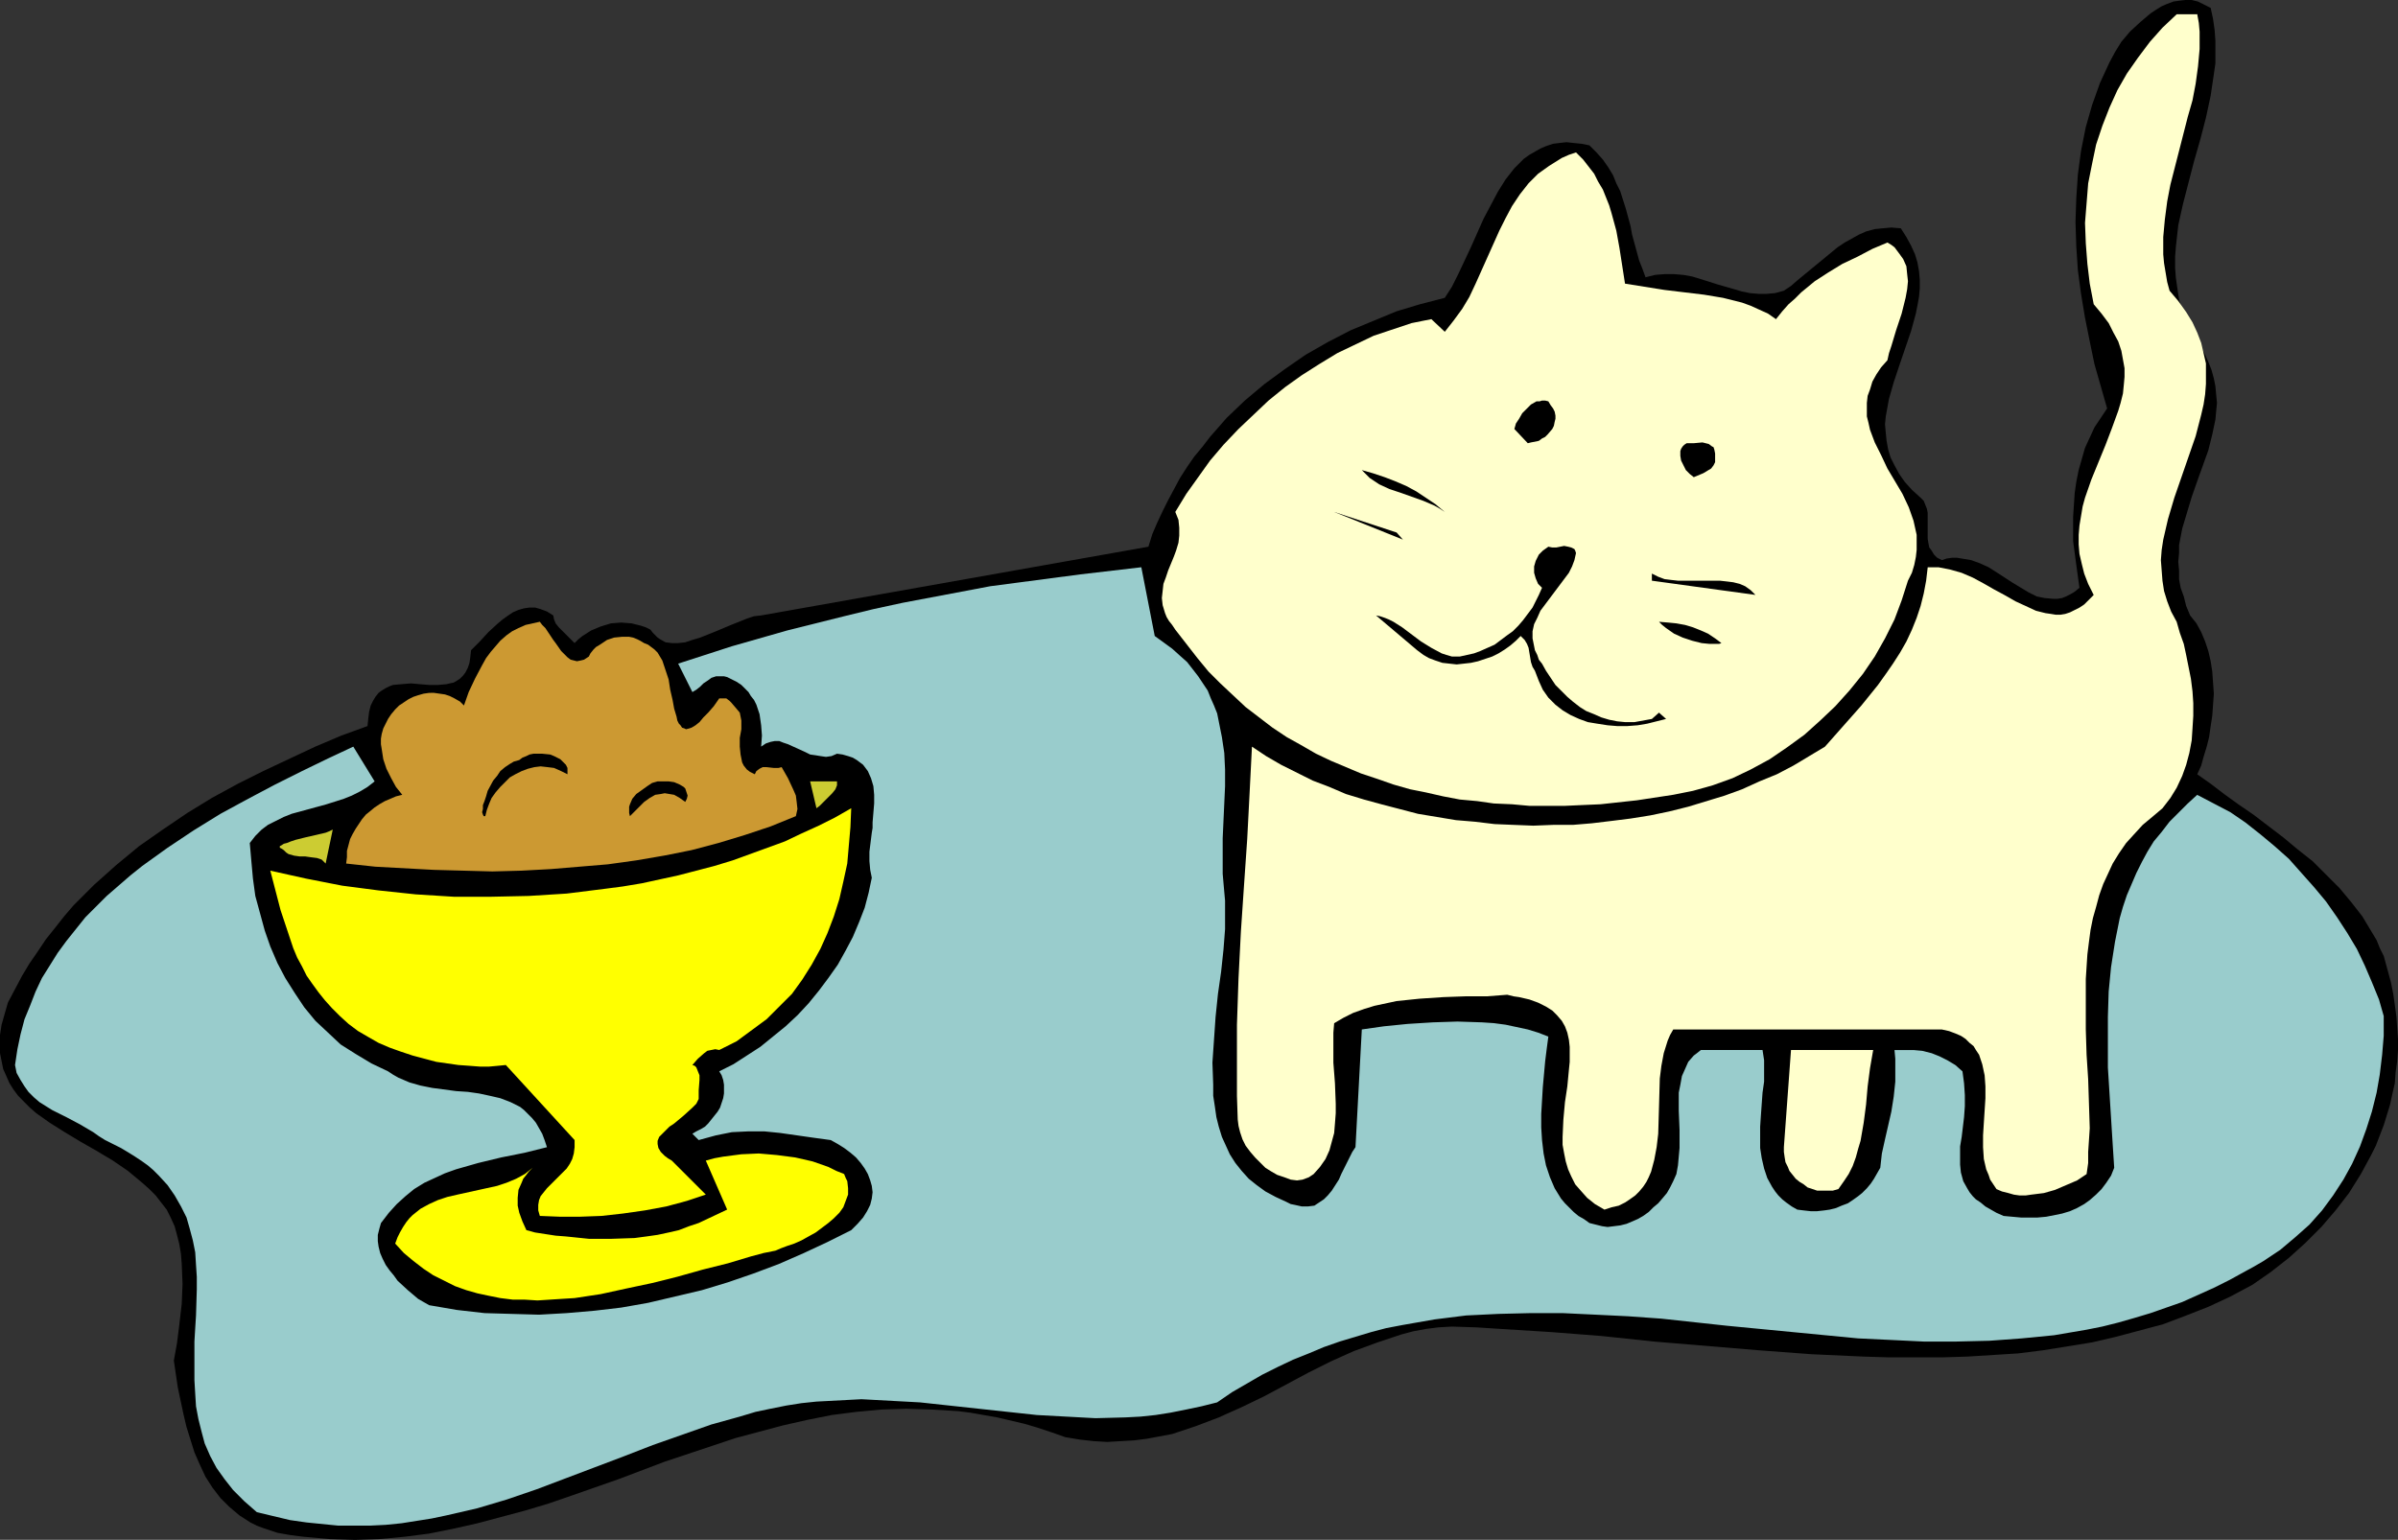 <?xml version="1.0" encoding="UTF-8" standalone="no"?>
<svg
   version="1.0"
   width="129.724mm"
   height="83.325mm"
   id="svg19"
   sodipodi:docname="Cat &amp; Food 11.wmf"
   xmlns:inkscape="http://www.inkscape.org/namespaces/inkscape"
   xmlns:sodipodi="http://sodipodi.sourceforge.net/DTD/sodipodi-0.dtd"
   xmlns="http://www.w3.org/2000/svg"
   xmlns:svg="http://www.w3.org/2000/svg">
  <rect width="100%" height="100%" fill="#333333" stroke="none"/>
  <sodipodi:namedview
     id="namedview19"
     pagecolor="#ffffff"
     bordercolor="#000000"
     borderopacity="0.25"
     inkscape:showpageshadow="2"
     inkscape:pageopacity="0.0"
     inkscape:pagecheckerboard="0"
     inkscape:deskcolor="#d1d1d1"
     inkscape:document-units="mm" />
  <defs
     id="defs1">
    <pattern
       id="WMFhbasepattern"
       patternUnits="userSpaceOnUse"
       width="6"
       height="6"
       x="0"
       y="0" />
  </defs>
  <path
     style="fill:#000000;fill-opacity:1;fill-rule:evenodd;stroke:none"
     d="m 451.995,1.616 0.485,2.262 0.323,2.262 0.162,2.262 v 2.262 2.262 l -0.323,2.262 -0.646,4.363 -0.97,4.524 -1.131,4.363 -1.293,4.524 -1.131,4.363 -1.131,4.363 -0.97,4.363 -0.485,4.363 -0.162,2.101 v 2.262 l 0.162,2.101 0.323,2.262 0.323,2.101 0.646,2.262 0.808,2.101 1.131,2.101 1.131,2.262 1.454,2.262 0.808,1.777 0.646,1.616 0.485,1.777 0.323,1.616 0.162,1.777 0.162,1.616 -0.162,1.616 -0.162,1.777 -0.646,3.07 -0.808,3.232 -2.262,6.302 -1.131,3.232 -0.97,3.232 -0.97,3.232 -0.646,3.393 v 1.616 l -0.162,1.777 0.162,1.777 v 1.777 l 0.323,1.777 0.646,1.777 0.485,1.939 0.808,1.939 1.293,1.616 0.97,1.777 0.808,1.939 0.646,1.939 0.485,2.101 0.323,2.101 0.162,2.262 0.162,2.262 -0.162,2.262 -0.162,2.262 -0.323,2.101 -0.323,2.262 -0.485,1.939 -0.646,2.101 -0.485,1.777 -0.808,1.777 2.747,1.939 2.747,2.101 2.909,2.101 3.07,2.101 6.141,4.686 2.909,2.424 3.07,2.424 2.747,2.747 2.747,2.747 2.424,2.909 2.262,2.909 1.939,3.232 0.97,1.616 0.646,1.616 0.808,1.616 0.485,1.777 0.485,1.777 0.485,1.777 0.485,2.424 0.323,2.262 0.323,2.424 0.162,2.262 0.162,2.262 v 2.262 l -0.162,2.262 -0.323,2.262 -0.162,2.262 -0.485,2.101 -0.485,2.262 -0.646,2.101 -0.646,2.101 -0.808,2.101 -0.808,2.101 -0.97,1.939 -2.101,3.878 -2.424,3.878 -2.747,3.555 -2.909,3.393 -3.232,3.232 -3.394,3.07 -3.717,2.909 -3.717,2.585 -4.525,2.424 -4.525,2.101 -4.525,1.777 -4.686,1.777 -4.848,1.293 -4.848,1.293 -4.848,1.131 -5.01,0.808 -5.01,0.808 -5.171,0.646 -5.171,0.323 -5.171,0.323 -5.171,0.162 h -5.333 -5.333 l -5.333,-0.162 -10.666,-0.485 -10.827,-0.808 -21.331,-1.777 -10.666,-1.131 -10.342,-0.808 -10.342,-0.646 -5.01,-0.323 -5.01,-0.162 -2.747,0.162 -2.586,0.323 -2.586,0.485 -2.424,0.646 -2.424,0.808 -2.424,0.808 -4.848,1.777 -4.686,2.101 -4.525,2.262 -9.05,4.848 -4.686,2.262 -4.686,2.101 -4.686,1.777 -2.424,0.808 -2.424,0.808 -2.586,0.485 -2.586,0.485 -2.586,0.323 -2.747,0.162 -2.747,0.162 -2.747,-0.162 -2.909,-0.323 -2.909,-0.485 -2.747,-0.97 -2.909,-0.97 -2.747,-0.808 -2.747,-0.646 -2.747,-0.646 -2.747,-0.485 -2.747,-0.485 -2.586,-0.323 -5.333,-0.323 -5.171,-0.162 -5.171,0.162 -5.171,0.485 -5.01,0.646 -4.848,0.97 -5.01,1.131 -4.848,1.293 -4.848,1.293 -4.848,1.616 -9.696,3.232 -9.373,3.555 -9.696,3.393 -4.686,1.616 -4.848,1.454 -4.848,1.293 -4.848,1.293 -5.01,1.131 -4.848,0.97 -5.01,0.646 -5.171,0.485 -5.01,0.162 -5.171,-0.162 -5.333,-0.485 -2.586,-0.323 -2.747,-0.485 -1.454,-0.485 -1.454,-0.485 -1.293,-0.485 -1.293,-0.646 -2.262,-1.454 -2.101,-1.777 -1.778,-1.777 -1.616,-2.101 -1.454,-2.262 -1.131,-2.424 -1.131,-2.585 -0.808,-2.585 -0.808,-2.585 -0.646,-2.747 -1.131,-5.332 -0.808,-5.494 0.646,-3.555 0.485,-3.878 0.485,-4.201 0.162,-4.04 -0.162,-4.04 -0.162,-2.101 -0.323,-1.939 -0.485,-1.939 -0.485,-1.777 -0.808,-1.777 -0.808,-1.616 -1.131,-1.454 -1.131,-1.454 -1.293,-1.293 -1.454,-1.293 -2.909,-2.424 -3.07,-2.101 -3.232,-1.939 -3.394,-1.939 -3.232,-1.939 -3.07,-1.939 -2.747,-1.939 -1.293,-1.131 -1.131,-1.131 L 3.717,224.119 2.747,222.827 1.939,221.534 1.293,220.08 0.646,218.626 0.323,217.01 0,215.394 v -1.777 -1.939 l 0.323,-2.101 0.646,-2.262 0.646,-2.262 1.454,-2.747 1.454,-2.747 1.454,-2.424 1.778,-2.585 1.616,-2.424 1.939,-2.424 1.778,-2.262 1.939,-2.262 2.101,-2.101 2.101,-2.101 4.525,-4.04 4.686,-3.878 4.848,-3.393 5.01,-3.393 5.01,-3.07 5.333,-2.909 5.171,-2.585 5.494,-2.585 5.171,-2.424 5.333,-2.262 5.333,-1.939 0.162,-1.616 0.162,-1.293 0.323,-1.293 0.485,-0.97 0.485,-0.808 0.646,-0.808 0.646,-0.485 0.808,-0.485 0.646,-0.323 0.808,-0.323 1.778,-0.162 1.939,-0.162 1.778,0.162 1.939,0.162 h 1.778 l 1.778,-0.162 0.646,-0.162 0.808,-0.162 0.808,-0.485 0.485,-0.323 0.646,-0.646 0.485,-0.646 0.485,-0.97 0.323,-0.97 0.162,-1.131 0.162,-1.454 1.778,-1.777 1.778,-1.939 1.939,-1.777 0.97,-0.808 1.131,-0.808 0.97,-0.646 1.131,-0.485 1.131,-0.323 1.131,-0.162 h 1.131 l 1.131,0.323 1.293,0.485 1.293,0.808 0.162,0.808 0.323,0.808 0.646,0.808 0.646,0.646 0.646,0.646 0.646,0.646 0.646,0.646 0.646,0.646 0.808,-0.808 0.808,-0.646 1.778,-1.131 1.939,-0.808 2.101,-0.646 2.101,-0.162 2.101,0.162 1.939,0.485 0.97,0.323 0.97,0.485 0.485,0.646 0.485,0.485 0.485,0.485 0.485,0.323 1.131,0.646 1.293,0.162 h 1.293 l 1.454,-0.162 1.454,-0.485 1.616,-0.485 3.232,-1.293 3.07,-1.293 1.616,-0.646 1.616,-0.646 1.454,-0.485 1.454,-0.162 79.184,-14.058 0.808,-2.585 0.97,-2.262 1.131,-2.424 1.131,-2.262 2.424,-4.524 1.454,-2.262 1.454,-2.101 1.616,-1.939 1.616,-2.101 3.394,-3.878 3.717,-3.555 4.04,-3.393 4.202,-3.07 4.202,-2.909 4.525,-2.585 4.686,-2.424 4.686,-1.939 4.686,-1.939 4.848,-1.454 5.01,-1.293 1.454,-2.262 1.293,-2.585 1.293,-2.747 1.293,-2.747 2.586,-5.817 1.454,-2.747 1.454,-2.747 1.616,-2.585 1.778,-2.262 0.97,-0.97 0.97,-0.97 1.131,-0.808 1.131,-0.646 1.131,-0.646 1.131,-0.485 1.454,-0.485 1.293,-0.162 1.454,-0.162 1.454,0.162 1.616,0.162 1.616,0.323 1.454,1.454 1.293,1.454 1.131,1.616 0.97,1.616 0.646,1.616 0.808,1.616 1.131,3.555 0.97,3.555 0.323,1.777 0.485,1.777 0.97,3.555 0.646,1.616 0.646,1.777 1.939,-0.485 1.939,-0.162 h 1.939 l 1.939,0.162 1.778,0.323 1.616,0.485 3.555,1.131 3.394,0.97 1.616,0.485 1.616,0.323 1.778,0.162 h 1.616 l 1.778,-0.162 1.778,-0.485 1.454,-0.97 1.293,-1.131 2.747,-2.262 2.747,-2.262 2.747,-2.262 1.454,-0.97 1.454,-0.808 1.454,-0.808 1.454,-0.646 1.778,-0.485 1.616,-0.162 1.778,-0.162 1.939,0.162 1.131,1.777 0.97,1.777 0.808,1.777 0.485,1.616 0.323,1.777 0.162,1.777 v 1.777 l -0.162,1.777 -0.323,1.777 -0.323,1.616 -0.97,3.555 -2.424,7.11 -1.131,3.393 -0.97,3.393 -0.323,1.777 -0.323,1.777 -0.162,1.616 0.162,1.777 0.162,1.616 0.323,1.777 0.485,1.616 0.808,1.616 0.97,1.777 1.131,1.616 1.454,1.616 1.778,1.616 0.646,0.646 0.323,0.808 0.323,0.808 0.162,0.808 v 1.777 1.777 1.777 l 0.162,0.97 0.162,0.808 0.485,0.646 0.485,0.808 0.646,0.646 0.97,0.485 0.97,-0.323 1.131,-0.162 h 0.97 l 0.97,0.162 1.939,0.323 1.778,0.646 1.778,0.808 1.778,1.131 3.232,2.101 1.616,0.97 1.616,0.97 1.616,0.808 1.616,0.323 1.778,0.162 h 0.808 l 0.97,-0.162 0.808,-0.323 0.97,-0.485 0.808,-0.485 0.97,-0.808 -0.646,-4.686 -0.646,-4.848 v -2.585 -2.424 l 0.162,-2.424 0.162,-2.424 0.323,-2.262 0.485,-2.424 0.646,-2.262 0.646,-2.262 0.97,-2.101 0.97,-2.101 1.293,-1.939 1.293,-1.939 -1.293,-4.524 -1.293,-4.524 -0.97,-4.686 -0.97,-4.848 -0.808,-4.848 -0.646,-4.848 -0.323,-4.848 -0.162,-5.009 0.162,-4.848 0.323,-4.848 0.646,-4.848 0.97,-4.848 1.293,-4.524 0.808,-2.262 0.808,-2.262 0.97,-2.101 0.97,-2.101 1.131,-2.101 1.293,-2.101 1.778,-2.101 2.101,-1.939 2.101,-1.777 0.97,-0.646 1.293,-0.808 1.131,-0.485 1.293,-0.485 1.131,-0.162 L 446.823,0 h 1.293 l 1.293,0.323 1.293,0.646 z"
     id="path1" />
  <path
     style="fill:#ffffcc;fill-opacity:1;fill-rule:evenodd;stroke:none"
     d="m 449.247,2.909 0.323,1.777 0.162,1.777 v 3.555 l -0.323,3.555 -0.485,3.555 -0.646,3.393 -0.97,3.393 -1.778,6.948 -1.778,6.948 -0.646,3.393 -0.485,3.716 -0.323,3.555 v 3.555 l 0.162,1.777 0.323,1.939 0.323,1.939 0.485,1.777 1.778,2.101 1.616,2.262 1.293,2.101 0.97,2.101 0.808,2.101 0.485,2.101 0.485,2.101 v 2.101 2.101 l -0.162,2.101 -0.323,2.101 -0.485,2.101 -1.131,4.363 -2.909,8.402 -1.454,4.201 -1.293,4.363 -0.485,2.101 -0.485,2.101 -0.323,2.101 -0.162,2.101 0.162,2.101 0.162,2.101 0.323,2.101 0.646,2.101 0.808,2.101 1.131,2.101 0.646,2.262 0.808,2.262 0.485,2.262 0.485,2.424 0.485,2.424 0.323,2.585 0.162,2.424 v 2.585 l -0.162,2.585 -0.162,2.424 -0.485,2.585 -0.646,2.424 -0.808,2.262 -1.131,2.424 -1.293,2.101 -1.616,2.101 -2.101,1.777 -1.939,1.616 -1.778,1.939 -1.616,1.777 -1.454,2.101 -1.293,2.101 -0.97,2.101 -0.97,2.101 -0.808,2.262 -0.646,2.424 -0.646,2.262 -0.485,2.424 -0.323,2.424 -0.323,2.585 -0.323,5.009 v 5.171 5.171 l 0.162,5.171 0.323,5.009 0.162,5.009 0.162,5.009 -0.323,4.848 v 2.262 l -0.323,2.262 -1.939,1.293 -2.262,0.97 -2.262,0.97 -2.262,0.646 -2.586,0.323 -1.131,0.162 h -1.293 l -1.131,-0.162 -1.131,-0.323 -1.293,-0.323 -1.131,-0.485 -0.646,-0.97 -0.646,-0.97 -0.323,-0.97 -0.485,-1.131 -0.485,-2.101 -0.162,-2.424 v -2.424 l 0.162,-2.585 0.323,-5.009 v -2.424 l -0.162,-2.262 -0.485,-2.262 -0.323,-0.97 -0.323,-0.97 -0.646,-0.97 -0.485,-0.808 -0.808,-0.646 -0.808,-0.808 -0.97,-0.646 -1.131,-0.485 -1.293,-0.485 -1.454,-0.323 h -54.944 l -0.646,1.131 -0.485,1.131 -0.808,2.585 -0.485,2.585 -0.323,2.585 -0.162,5.817 -0.162,5.494 -0.323,2.747 -0.485,2.585 -0.646,2.424 -0.485,1.131 -0.485,0.97 -0.646,0.97 -0.808,0.97 -0.808,0.808 -1.131,0.808 -0.97,0.646 -1.293,0.646 -1.454,0.323 -1.454,0.485 -1.939,-1.131 -1.616,-1.293 -1.293,-1.454 -1.131,-1.293 -0.808,-1.616 -0.646,-1.454 -0.485,-1.616 -0.323,-1.616 -0.323,-1.777 v -1.616 l 0.162,-3.555 0.323,-3.555 0.485,-3.232 0.323,-3.393 0.162,-1.616 v -1.616 -1.454 l -0.162,-1.454 -0.323,-1.454 -0.485,-1.293 -0.646,-1.131 -0.97,-1.131 -0.97,-0.97 -1.293,-0.808 -1.616,-0.808 -1.778,-0.646 -2.101,-0.485 -1.131,-0.162 -1.293,-0.323 -2.101,0.162 -2.101,0.162 h -4.363 l -4.525,0.162 -2.424,0.162 -2.424,0.162 -4.686,0.485 -2.262,0.485 -2.262,0.485 -2.101,0.646 -2.262,0.808 -1.939,0.97 -1.939,1.131 -0.162,1.939 v 2.101 4.04 l 0.162,2.101 0.162,2.101 0.162,4.201 v 1.939 l -0.162,2.101 -0.162,1.939 -0.485,1.777 -0.485,1.777 -0.808,1.777 -1.131,1.616 -1.293,1.454 -0.97,0.646 -1.293,0.485 -1.131,0.162 -1.293,-0.162 -1.293,-0.485 -1.454,-0.485 -1.131,-0.646 -1.293,-0.808 -1.131,-1.131 -0.97,-0.97 -0.97,-1.131 -0.97,-1.293 -0.646,-1.293 -0.485,-1.454 -0.323,-1.293 -0.162,-1.293 -0.162,-4.848 v -4.848 -9.695 l 0.323,-9.534 0.485,-9.534 0.646,-9.534 0.646,-9.372 0.485,-9.372 0.485,-9.534 2.909,1.939 3.07,1.777 3.232,1.616 3.232,1.616 3.394,1.293 3.394,1.454 3.717,1.131 3.555,0.97 3.717,0.97 3.717,0.97 3.878,0.646 3.878,0.646 3.878,0.323 4.04,0.485 3.878,0.162 4.04,0.162 4.04,-0.162 h 4.04 l 3.878,-0.323 4.04,-0.485 3.878,-0.485 4.04,-0.646 3.878,-0.808 3.878,-0.97 3.717,-1.131 3.717,-1.131 3.555,-1.293 3.555,-1.616 3.555,-1.454 3.394,-1.777 3.232,-1.939 3.232,-1.939 3.717,-4.201 3.717,-4.201 3.394,-4.201 1.616,-2.262 1.454,-2.101 1.454,-2.262 1.293,-2.262 1.131,-2.424 0.97,-2.424 0.808,-2.424 0.646,-2.585 0.485,-2.585 0.323,-2.747 h 1.131 1.131 l 2.424,0.485 2.262,0.646 2.262,0.97 2.101,1.131 2.262,1.293 2.101,1.131 2.262,1.293 2.101,0.97 2.101,0.97 1.939,0.485 1.131,0.162 0.97,0.162 h 0.97 l 0.97,-0.162 0.97,-0.323 0.97,-0.485 0.97,-0.485 0.97,-0.646 0.97,-0.97 0.97,-0.97 -1.131,-2.262 -0.808,-2.101 -0.485,-1.939 -0.485,-2.101 -0.162,-1.939 v -1.939 l 0.162,-1.939 0.323,-1.939 0.323,-1.939 0.485,-1.777 1.293,-3.716 2.909,-7.11 1.293,-3.393 1.293,-3.555 0.485,-1.616 0.485,-1.939 0.162,-1.616 0.162,-1.777 v -1.777 l -0.323,-1.777 -0.323,-1.777 -0.646,-1.939 -0.97,-1.777 -0.97,-1.939 -1.454,-1.939 -1.616,-1.939 -0.808,-4.201 -0.485,-4.04 -0.323,-4.201 -0.162,-4.201 0.323,-4.04 0.323,-4.04 0.808,-4.04 0.808,-3.878 1.293,-3.878 1.454,-3.716 1.616,-3.555 1.939,-3.393 2.262,-3.232 2.424,-3.232 2.586,-2.909 2.909,-2.747 z"
     id="path2" />
  <path
     style="fill:#ffffcc;fill-opacity:1;fill-rule:evenodd;stroke:none"
     d="m 332.249,58.009 4.04,0.646 4.04,0.646 4.04,0.485 4.04,0.485 3.878,0.646 1.939,0.485 1.939,0.485 1.778,0.646 1.778,0.808 1.778,0.808 1.616,1.131 1.293,-1.616 1.293,-1.454 1.293,-1.131 1.293,-1.293 2.747,-2.262 2.747,-1.777 2.909,-1.777 3.07,-1.454 3.07,-1.616 3.07,-1.293 0.808,0.485 0.646,0.485 0.97,1.293 0.808,1.131 0.646,1.454 0.162,1.616 0.162,1.454 -0.162,1.616 -0.323,1.777 -0.808,3.232 -1.131,3.393 -0.97,3.232 -0.485,1.454 -0.323,1.454 -1.293,1.454 -0.97,1.454 -0.808,1.454 -0.485,1.616 -0.485,1.293 -0.162,1.454 v 1.293 1.454 l 0.323,1.293 0.323,1.454 0.97,2.585 1.293,2.585 1.293,2.747 3.07,5.171 1.293,2.747 0.97,2.747 0.323,1.454 0.323,1.454 v 1.454 1.616 l -0.162,1.454 -0.323,1.616 -0.485,1.616 -0.808,1.616 -1.293,4.04 -1.454,3.878 -1.939,3.878 -2.101,3.716 -2.424,3.555 -2.747,3.393 -2.909,3.232 -3.07,2.909 -3.232,2.909 -3.555,2.585 -3.555,2.424 -3.878,2.101 -3.717,1.777 -4.04,1.454 -4.04,1.131 -4.04,0.808 -7.434,1.131 -7.434,0.808 -3.717,0.162 -3.555,0.162 h -3.717 -3.555 l -3.555,-0.323 -3.717,-0.162 -3.394,-0.485 -3.555,-0.323 -3.394,-0.646 -3.555,-0.808 -3.232,-0.646 -3.394,-0.97 -3.232,-1.131 -3.394,-1.131 -3.07,-1.293 -3.07,-1.293 -3.07,-1.454 -3.07,-1.777 -2.909,-1.616 -2.909,-1.939 -2.747,-2.101 -2.747,-2.101 -2.586,-2.424 -2.586,-2.424 -2.424,-2.424 -2.262,-2.747 -2.262,-2.909 -2.262,-2.909 -0.646,-0.97 -0.646,-0.808 -0.485,-0.808 -0.323,-0.808 -0.485,-1.616 -0.162,-1.454 0.162,-1.454 0.162,-1.454 0.485,-1.293 0.485,-1.454 1.131,-2.747 0.485,-1.293 0.485,-1.616 0.162,-1.454 v -1.616 l -0.162,-1.616 -0.323,-0.808 -0.323,-0.808 2.262,-3.716 2.424,-3.393 2.424,-3.393 2.747,-3.232 3.07,-3.232 3.07,-2.909 3.07,-2.909 3.394,-2.747 3.394,-2.424 3.555,-2.262 3.717,-2.262 3.717,-1.777 3.717,-1.777 3.878,-1.293 3.878,-1.293 4.04,-0.808 2.747,2.585 1.778,-2.262 1.778,-2.424 1.454,-2.424 1.293,-2.747 4.848,-10.826 1.293,-2.585 1.293,-2.424 1.616,-2.424 1.778,-2.262 1.939,-1.939 1.131,-0.808 1.131,-0.808 1.293,-0.808 1.293,-0.808 1.454,-0.646 1.454,-0.485 1.454,1.454 1.131,1.454 1.131,1.454 0.808,1.616 0.97,1.616 0.646,1.616 0.646,1.616 0.485,1.616 0.97,3.555 0.646,3.555 z"
     id="path3" />
  <path
     style="fill:#000000;fill-opacity:1;fill-rule:evenodd;stroke:none"
     d="m 316.574,82.086 0.485,0.808 0.485,0.646 0.323,0.646 0.162,0.808 v 0.646 l -0.162,0.646 -0.162,0.808 -0.323,0.646 -0.97,1.131 -0.485,0.485 -0.646,0.323 -0.646,0.485 -0.808,0.162 -0.808,0.162 -0.646,0.162 -2.747,-2.909 0.323,-1.131 0.646,-0.97 0.646,-1.131 0.97,-0.97 0.808,-0.808 1.131,-0.646 h 0.646 l 0.485,-0.162 h 0.646 z"
     id="path4" />
  <path
     style="fill:#000000;fill-opacity:1;fill-rule:evenodd;stroke:none"
     d="m 350.51,91.942 0.162,0.808 v 0.646 0.646 0.485 l -0.323,0.646 -0.485,0.646 -0.808,0.485 -0.808,0.485 -1.939,0.808 -0.808,-0.646 -0.808,-0.808 -0.485,-0.97 -0.485,-0.97 -0.162,-0.97 v -0.97 l 0.162,-0.485 0.323,-0.485 0.323,-0.323 0.485,-0.323 h 0.808 0.646 l 1.778,-0.162 0.646,0.162 0.646,0.162 0.646,0.485 0.323,0.162 z"
     id="path5" />
  <path
     style="fill:#000000;fill-opacity:1;fill-rule:evenodd;stroke:none"
     d="m 295.404,104.708 -0.97,-0.646 -1.131,-0.646 -2.262,-0.97 -2.262,-0.808 -2.262,-0.808 -2.424,-0.808 -2.101,-0.97 -0.97,-0.646 -0.97,-0.646 -0.808,-0.808 -0.808,-0.808 2.262,0.646 2.424,0.808 2.101,0.808 2.262,0.97 2.101,1.131 1.939,1.293 1.939,1.293 z"
     id="path6" />
  <path
     style="fill:#000000;fill-opacity:1;fill-rule:evenodd;stroke:none"
     d="m 286.84,110.363 -14.059,-5.655 12.766,4.201 z"
     id="path7" />
  <path
     style="fill:#000000;fill-opacity:1;fill-rule:evenodd;stroke:none"
     d="m 322.23,113.11 -0.323,1.454 -0.485,1.293 -0.646,1.293 -0.97,1.293 -1.939,2.585 -1.939,2.585 -0.97,1.293 -0.646,1.454 -0.646,1.293 -0.323,1.454 v 1.454 l 0.323,1.616 0.162,0.808 0.485,0.97 0.323,0.97 0.646,0.808 0.808,1.454 0.97,1.454 0.97,1.454 1.131,1.131 1.293,1.293 1.131,0.97 1.454,1.131 1.293,0.808 1.616,0.646 1.454,0.646 1.616,0.485 1.616,0.323 1.616,0.162 h 1.939 l 1.778,-0.323 1.778,-0.323 1.454,-1.293 1.454,1.293 -1.939,0.485 -1.939,0.485 -1.939,0.323 -2.101,0.162 h -2.101 l -1.939,-0.162 -2.101,-0.323 -1.939,-0.323 -1.778,-0.646 -1.778,-0.808 -1.616,-0.97 -1.454,-1.131 -1.454,-1.454 -1.131,-1.616 -0.808,-1.777 -0.808,-2.101 -0.485,-0.808 -0.323,-0.97 -0.162,-0.97 -0.162,-0.97 -0.162,-0.97 -0.323,-0.808 -0.485,-0.808 -0.808,-0.808 -0.97,0.97 -1.131,0.97 -1.131,0.808 -1.293,0.808 -1.293,0.646 -1.454,0.485 -1.454,0.485 -1.454,0.323 -1.454,0.162 -1.454,0.162 -1.454,-0.162 -1.454,-0.162 -1.454,-0.485 -1.293,-0.485 -1.131,-0.646 -1.293,-0.97 -8.403,-7.11 0.808,0.162 0.97,0.323 0.808,0.323 0.97,0.485 1.778,1.131 1.939,1.454 1.939,1.454 2.101,1.293 2.101,1.131 0.97,0.323 1.131,0.323 h 1.616 l 1.454,-0.323 1.454,-0.323 1.293,-0.485 1.454,-0.646 1.454,-0.646 1.293,-0.97 1.293,-0.97 1.131,-0.808 1.131,-1.131 0.97,-1.131 0.97,-1.293 0.97,-1.293 0.646,-1.293 0.646,-1.293 0.646,-1.454 -0.808,-0.808 -0.485,-1.131 -0.323,-1.131 v -1.293 l 0.323,-1.131 0.646,-1.293 0.808,-0.808 1.131,-0.808 0.808,0.162 h 0.808 l 1.616,-0.323 0.808,0.162 0.646,0.162 0.646,0.323 0.162,0.323 z"
     id="path8" />
  <path
     style="fill:#99cccc;fill-opacity:1;fill-rule:evenodd;stroke:none"
     d="m 236.097,130.077 1.778,1.293 1.778,1.293 1.616,1.454 1.454,1.293 1.131,1.454 1.131,1.454 0.97,1.454 0.97,1.454 0.646,1.616 0.646,1.454 0.646,1.616 0.323,1.616 0.646,3.232 0.485,3.232 0.162,3.393 v 3.393 l -0.323,7.11 -0.162,3.555 v 3.555 3.716 l 0.323,3.716 0.162,1.777 v 1.777 1.939 2.101 l -0.323,4.201 -0.485,4.524 -0.646,4.524 -0.485,4.686 -0.323,4.686 -0.323,4.686 0.162,4.524 v 2.262 l 0.323,2.101 0.323,2.262 0.485,1.939 0.646,2.101 0.808,1.777 0.808,1.777 1.131,1.777 1.293,1.616 1.454,1.616 1.616,1.293 1.778,1.293 2.101,1.131 2.101,0.97 0.97,0.485 0.808,0.162 1.454,0.323 h 1.293 l 1.293,-0.162 0.97,-0.646 0.97,-0.646 0.808,-0.808 0.808,-0.97 1.454,-2.262 0.485,-1.131 0.646,-1.293 1.131,-2.262 0.485,-0.97 0.646,-0.97 1.293,-24.076 4.525,-0.646 4.848,-0.485 5.171,-0.323 5.01,-0.162 5.01,0.162 2.424,0.162 2.424,0.323 2.262,0.485 2.262,0.485 2.101,0.646 2.101,0.808 -0.323,2.424 -0.162,1.293 -0.162,1.293 -0.485,5.332 -0.323,5.494 v 2.747 l 0.162,2.585 0.323,2.747 0.485,2.424 0.808,2.424 0.97,2.262 1.293,2.101 0.808,0.97 0.808,0.808 0.97,0.97 0.97,0.808 1.131,0.646 1.131,0.808 1.293,0.323 1.293,0.323 1.131,0.162 1.293,-0.162 1.293,-0.162 1.293,-0.323 1.131,-0.485 1.131,-0.485 1.131,-0.646 1.131,-0.808 0.97,-0.97 0.97,-0.808 0.97,-1.131 0.808,-0.97 0.646,-1.131 0.646,-1.293 0.646,-1.454 0.323,-1.777 0.162,-1.777 0.162,-1.777 v -3.716 l -0.162,-3.878 v -1.777 -1.939 l 0.323,-1.616 0.323,-1.777 0.646,-1.454 0.646,-1.454 1.131,-1.293 0.646,-0.485 0.808,-0.646 h 12.605 l 0.323,2.101 v 2.262 2.101 l -0.323,2.262 -0.323,4.524 -0.162,2.424 v 2.101 2.262 l 0.323,2.101 0.485,2.101 0.646,1.939 0.97,1.777 0.646,0.97 0.646,0.808 0.808,0.808 0.808,0.646 1.131,0.808 1.131,0.646 1.293,0.162 1.454,0.162 h 1.293 l 1.454,-0.162 1.131,-0.162 1.293,-0.323 1.131,-0.485 1.293,-0.485 0.97,-0.646 1.131,-0.808 0.808,-0.646 0.97,-0.97 0.808,-0.97 0.646,-0.97 0.646,-1.131 0.646,-1.131 0.323,-2.909 0.646,-2.909 1.293,-5.655 0.485,-3.07 0.323,-3.07 v -3.07 -1.616 l -0.162,-1.777 h 1.939 1.939 l 1.778,0.162 1.939,0.485 1.616,0.646 1.616,0.808 1.616,0.97 1.454,1.293 0.323,2.424 0.162,2.424 v 2.262 l -0.162,2.262 -0.485,4.04 -0.323,1.939 v 1.939 1.777 l 0.162,1.616 0.485,1.777 0.808,1.454 0.485,0.808 0.646,0.808 0.646,0.646 0.97,0.646 0.97,0.808 1.131,0.646 1.131,0.646 1.454,0.646 3.555,0.323 h 1.778 1.616 l 1.778,-0.162 1.616,-0.323 1.616,-0.323 1.616,-0.485 1.454,-0.646 1.454,-0.808 1.131,-0.808 1.293,-1.131 1.131,-1.131 0.97,-1.293 0.97,-1.454 0.646,-1.616 -0.323,-5.009 -0.323,-5.171 -0.646,-10.341 v -5.171 -5.171 l 0.162,-5.171 0.485,-5.009 0.808,-5.171 0.485,-2.424 0.485,-2.424 0.646,-2.262 0.808,-2.424 0.97,-2.262 0.97,-2.262 1.131,-2.262 1.131,-2.101 1.293,-2.101 1.616,-1.939 1.616,-2.101 1.778,-1.777 1.939,-1.939 1.939,-1.777 3.394,1.777 3.394,1.777 3.07,2.101 3.07,2.424 2.909,2.424 2.909,2.585 2.586,2.909 2.586,2.909 2.424,2.909 2.262,3.232 2.101,3.232 1.939,3.232 1.616,3.393 1.454,3.393 1.454,3.555 0.97,3.393 v 4.04 l -0.323,3.878 -0.485,4.04 -0.646,3.716 -0.97,3.878 -1.131,3.555 -1.293,3.555 -1.616,3.555 -1.778,3.232 -2.101,3.232 -2.262,3.07 -2.586,2.909 -2.909,2.585 -3.07,2.585 -3.394,2.262 -1.939,1.131 -1.778,0.97 -3.232,1.777 -3.232,1.616 -3.232,1.454 -3.232,1.454 -3.232,1.131 -3.232,1.131 -3.232,0.97 -3.394,0.97 -3.232,0.808 -3.232,0.646 -6.626,1.131 -6.626,0.646 -6.626,0.485 -6.787,0.162 h -6.626 l -6.626,-0.323 -6.787,-0.323 -13.413,-1.293 -13.413,-1.293 -13.413,-1.454 -6.787,-0.485 -6.626,-0.323 -6.787,-0.323 h -6.464 l -6.626,0.162 -6.626,0.323 -6.464,0.808 -6.464,1.131 -3.394,0.646 -3.07,0.808 -3.232,0.97 -3.232,0.97 -3.232,1.131 -3.07,1.293 -3.232,1.293 -3.07,1.454 -3.232,1.616 -3.07,1.777 -3.07,1.777 -3.07,2.101 -3.232,0.808 -3.07,0.646 -3.232,0.646 -3.07,0.485 -3.07,0.323 -3.07,0.162 -6.141,0.162 -5.979,-0.323 -5.979,-0.323 -11.958,-1.293 -11.958,-1.293 -5.979,-0.323 -5.979,-0.323 -3.07,0.162 -3.07,0.162 -3.07,0.162 -3.07,0.323 -3.07,0.485 -3.232,0.646 -3.07,0.646 -3.232,0.97 -5.818,1.616 -5.979,2.101 -5.979,2.101 -5.818,2.262 -11.958,4.524 -5.979,2.262 -6.141,2.101 -5.979,1.777 -6.302,1.454 -3.07,0.646 -3.07,0.485 -3.07,0.485 -3.232,0.323 -3.232,0.162 h -3.232 -3.232 l -3.232,-0.323 -3.232,-0.323 -3.394,-0.485 -3.394,-0.808 -3.394,-0.808 -1.293,-1.131 -1.293,-1.131 -2.262,-2.262 -1.778,-2.262 -1.616,-2.262 -1.293,-2.424 -1.131,-2.585 -0.646,-2.424 -0.646,-2.585 -0.485,-2.585 -0.162,-2.585 -0.162,-2.747 v -2.585 -5.332 l 0.162,-2.747 0.162,-2.585 0.162,-5.332 v -2.585 l -0.162,-2.424 -0.162,-2.585 -0.485,-2.424 -0.646,-2.424 -0.646,-2.262 -1.131,-2.262 -1.293,-2.262 -1.454,-2.101 -1.778,-1.939 -1.131,-1.131 -1.131,-0.97 -1.131,-0.808 -1.454,-0.97 -1.293,-0.808 -1.616,-0.97 -1.616,-0.808 -1.616,-0.808 -1.293,-0.808 -1.131,-0.808 -2.747,-1.616 -2.747,-1.454 -2.909,-1.454 -1.293,-0.808 -1.293,-0.808 -1.131,-0.97 -1.131,-1.131 -0.808,-1.131 -0.808,-1.293 -0.808,-1.454 -0.323,-1.616 0.485,-3.232 0.646,-3.07 0.808,-3.07 1.131,-2.747 1.131,-2.909 1.293,-2.747 1.616,-2.585 1.616,-2.585 1.778,-2.424 1.939,-2.424 1.939,-2.424 2.101,-2.101 2.262,-2.262 2.424,-2.101 2.424,-2.101 2.424,-1.939 5.171,-3.716 5.333,-3.555 5.494,-3.393 5.656,-3.07 5.494,-2.909 5.494,-2.747 5.333,-2.585 5.171,-2.424 4.363,7.11 -1.454,1.131 -1.616,0.97 -1.616,0.808 -1.616,0.646 -3.555,1.131 -3.555,0.97 -3.555,0.97 -1.616,0.646 -1.616,0.808 -1.616,0.808 -1.293,0.97 -1.293,1.293 -1.131,1.454 0.323,3.716 0.323,3.555 0.485,3.555 0.97,3.555 0.97,3.555 1.131,3.232 1.454,3.393 1.616,3.07 1.939,3.07 1.939,2.909 2.262,2.747 2.586,2.424 2.586,2.424 3.07,1.939 3.232,1.939 3.394,1.616 0.97,0.646 1.131,0.646 2.262,0.97 2.262,0.646 2.424,0.485 4.848,0.646 2.424,0.162 2.262,0.323 2.262,0.485 2.101,0.485 2.101,0.808 1.939,0.97 0.808,0.646 0.808,0.808 0.808,0.808 0.808,0.97 0.646,1.131 0.646,1.131 0.485,1.293 0.485,1.454 -4.525,1.131 -4.848,0.97 -4.686,1.131 -2.262,0.646 -2.262,0.646 -2.262,0.808 -2.101,0.97 -2.101,0.97 -2.101,1.293 -1.778,1.454 -1.778,1.616 -1.616,1.777 -1.616,2.101 -0.323,1.131 -0.323,1.293 v 1.293 l 0.162,1.131 0.323,1.293 0.485,1.131 0.646,1.293 0.808,1.131 0.808,0.97 0.808,1.131 2.101,1.939 2.101,1.777 2.262,1.293 5.656,0.97 5.656,0.646 5.494,0.162 5.656,0.162 5.656,-0.323 5.656,-0.485 5.494,-0.646 5.494,-0.97 5.494,-1.293 5.494,-1.293 5.333,-1.616 5.171,-1.777 5.171,-1.939 5.171,-2.262 4.848,-2.262 4.848,-2.424 1.293,-1.293 1.131,-1.293 0.808,-1.293 0.646,-1.293 0.323,-1.293 0.162,-1.293 -0.162,-1.293 -0.323,-1.131 -0.485,-1.293 -0.646,-1.131 -0.808,-1.131 -0.97,-1.131 -1.131,-0.97 -1.293,-0.97 -1.293,-0.808 -1.454,-0.808 -3.555,-0.485 -3.394,-0.485 -3.394,-0.485 -3.232,-0.323 h -3.232 l -3.394,0.162 -1.616,0.323 -1.616,0.323 -1.778,0.485 -1.778,0.485 -1.293,-1.293 0.808,-0.485 0.97,-0.485 0.808,-0.485 0.646,-0.646 1.293,-1.616 0.646,-0.808 0.485,-0.808 0.323,-0.97 0.323,-0.97 0.162,-0.97 v -0.97 -0.808 l -0.162,-0.97 -0.323,-0.97 -0.485,-0.808 2.909,-1.454 2.747,-1.777 2.747,-1.777 2.586,-2.101 2.586,-2.101 2.424,-2.262 2.262,-2.424 2.101,-2.585 1.939,-2.585 1.939,-2.747 1.616,-2.909 1.454,-2.747 1.293,-3.07 1.131,-2.909 0.808,-3.07 0.646,-3.07 -0.323,-1.616 -0.162,-1.777 v -1.939 l 0.485,-3.878 0.162,-0.97 v -1.131 l 0.162,-1.939 0.162,-1.939 v -1.777 l -0.162,-1.777 -0.485,-1.616 -0.646,-1.454 -0.485,-0.646 -0.485,-0.646 -0.646,-0.485 -0.646,-0.485 -0.808,-0.485 -0.97,-0.323 -1.131,-0.323 -1.131,-0.162 -1.131,0.485 -1.131,0.162 -1.131,-0.162 -0.97,-0.162 -1.131,-0.162 -0.97,-0.485 -1.778,-0.808 -1.778,-0.808 -0.97,-0.323 -0.808,-0.323 h -0.97 l -0.808,0.162 -0.97,0.323 -0.97,0.646 0.162,-2.262 -0.162,-2.101 -0.323,-2.262 -0.646,-1.939 -0.485,-0.97 -0.646,-0.808 -0.485,-0.808 -0.808,-0.808 -0.646,-0.646 -0.97,-0.646 -0.97,-0.485 -0.97,-0.485 -0.646,-0.162 h -0.485 -1.131 l -0.97,0.323 -0.646,0.485 -0.97,0.646 -0.646,0.646 -0.808,0.646 -0.808,0.485 -2.909,-5.817 5.494,-1.777 5.494,-1.777 5.656,-1.616 5.656,-1.616 5.818,-1.454 5.818,-1.454 5.979,-1.454 5.979,-1.293 5.979,-1.131 5.979,-1.131 5.979,-1.131 6.141,-0.808 12.282,-1.616 12.443,-1.454 z"
     id="path9" />
  <path
     style="fill:#000000;fill-opacity:1;fill-rule:evenodd;stroke:none"
     d="m 358.913,121.674 -21.17,-2.909 v -1.454 l 1.293,0.646 1.293,0.485 1.293,0.162 1.454,0.162 h 2.747 1.454 1.454 2.909 l 1.454,0.162 1.293,0.162 1.293,0.323 1.131,0.485 1.131,0.808 z"
     id="path10" />
  <path
     style="fill:#cc9932;fill-opacity:1;fill-rule:evenodd;stroke:none"
     d="m 120.392,134.278 0.323,-0.646 0.646,-0.808 0.485,-0.485 0.808,-0.485 1.454,-0.97 1.454,-0.485 1.616,-0.162 h 1.454 l 0.808,0.162 0.808,0.323 0.646,0.323 0.808,0.485 0.808,0.323 0.646,0.485 0.646,0.485 0.646,0.646 0.485,0.808 0.485,0.808 0.646,1.939 0.646,1.939 0.323,2.101 0.485,2.101 0.323,1.777 0.485,1.616 0.162,0.808 0.323,0.646 0.323,0.323 0.323,0.485 0.485,0.162 0.323,0.162 0.646,-0.162 0.485,-0.162 0.808,-0.485 0.808,-0.646 0.808,-0.97 0.97,-0.97 1.131,-1.293 1.131,-1.616 h 0.808 0.646 l 0.646,0.485 0.323,0.323 0.97,1.131 0.808,0.97 0.323,1.616 v 1.777 l -0.323,1.777 v 1.777 l 0.162,1.616 0.162,0.808 0.162,0.808 0.323,0.646 0.646,0.808 0.646,0.485 0.97,0.485 0.162,-0.323 0.162,-0.323 0.646,-0.485 0.646,-0.323 h 0.808 l 1.454,0.162 h 0.97 l 0.646,-0.162 1.293,2.262 1.131,2.424 0.485,1.131 0.162,1.293 0.162,1.454 -0.323,1.454 -5.171,2.101 -5.333,1.777 -5.333,1.616 -5.494,1.454 -5.656,1.131 -5.656,0.97 -5.818,0.808 -5.818,0.485 -5.818,0.485 -5.979,0.323 -5.979,0.162 -5.979,-0.162 -5.979,-0.162 -5.979,-0.323 -5.979,-0.323 -5.979,-0.646 0.162,-1.293 v -1.293 l 0.646,-2.424 0.485,-0.97 0.646,-1.131 0.646,-0.97 0.646,-0.97 0.808,-0.97 0.808,-0.646 0.97,-0.808 0.97,-0.646 1.131,-0.646 1.131,-0.485 1.131,-0.485 1.293,-0.323 -1.293,-1.616 -0.97,-1.777 -0.97,-1.939 -0.646,-1.939 -0.323,-2.101 -0.162,-0.97 v -1.131 l 0.162,-0.97 0.323,-1.131 0.485,-0.97 0.485,-0.97 0.646,-0.97 0.808,-0.97 0.808,-0.808 0.97,-0.646 0.97,-0.646 0.97,-0.485 0.97,-0.323 1.131,-0.323 1.131,-0.162 H 88.718 l 1.131,0.162 1.131,0.162 0.97,0.323 0.97,0.485 1.131,0.646 0.808,0.808 0.97,-2.747 1.293,-2.747 1.454,-2.747 0.808,-1.454 0.97,-1.293 0.97,-1.131 0.97,-1.131 1.293,-1.131 1.131,-0.808 1.293,-0.646 1.454,-0.646 1.454,-0.323 1.454,-0.323 0.485,0.646 0.646,0.646 0.97,1.454 0.646,0.97 0.485,0.646 1.131,1.616 0.646,0.646 0.646,0.646 0.646,0.485 0.646,0.162 0.646,0.162 0.808,-0.162 0.646,-0.162 z"
     id="path11" />
  <path
     style="fill:#000000;fill-opacity:1;fill-rule:evenodd;stroke:none"
     d="m 351.964,131.531 -0.485,0.162 h -0.485 -1.454 l -1.616,-0.162 -1.939,-0.485 -1.939,-0.646 -1.778,-0.808 -1.616,-1.131 -0.808,-0.646 -0.646,-0.646 1.939,0.162 1.616,0.162 1.778,0.323 1.616,0.485 1.616,0.646 1.454,0.646 1.454,0.97 z"
     id="path12" />
  <path
     style="fill:#000000;fill-opacity:1;fill-rule:evenodd;stroke:none"
     d="m 116.029,158.354 -1.293,-0.646 -1.454,-0.646 -1.293,-0.162 -1.454,-0.162 -1.293,0.162 -1.293,0.323 -1.293,0.485 -1.293,0.646 -1.131,0.646 -0.97,0.97 -0.97,0.97 -0.97,1.131 -0.808,1.131 -0.485,1.131 -0.485,1.293 -0.323,1.293 h -0.323 l -0.162,-0.323 -0.162,-0.485 0.162,-0.646 v -0.808 l 0.323,-0.808 0.323,-0.97 0.323,-1.131 1.131,-2.101 0.808,-0.97 0.646,-0.97 0.97,-0.808 0.97,-0.646 0.808,-0.485 1.131,-0.323 0.646,-0.485 0.808,-0.323 0.646,-0.323 0.808,-0.162 h 1.778 l 1.616,0.162 0.808,0.323 0.646,0.323 0.646,0.323 0.646,0.646 0.485,0.485 0.323,0.646 v 0.646 z"
     id="path13" />
  <path
     style="fill:#000000;fill-opacity:1;fill-rule:evenodd;stroke:none"
     d="m 140.107,164.01 -1.131,-0.808 -1.131,-0.646 -0.97,-0.162 -0.97,-0.162 -0.808,0.162 -1.131,0.162 -1.131,0.646 -1.131,0.808 -2.909,2.909 -0.162,-0.646 v -0.646 -0.646 l 0.162,-0.485 0.485,-1.131 0.808,-0.97 1.131,-0.808 1.131,-0.808 0.97,-0.646 1.131,-0.323 h 0.97 1.293 l 1.131,0.162 1.131,0.485 0.808,0.485 0.323,0.323 0.162,0.485 0.162,0.485 0.162,0.485 -0.162,0.646 z"
     id="path14" />
  <path
     style="fill:#cccc32;fill-opacity:1;fill-rule:evenodd;stroke:none"
     d="m 171.134,159.808 v 0.808 l -0.323,0.808 -0.646,0.808 -0.646,0.646 -1.293,1.293 -0.646,0.646 -0.646,0.485 -1.293,-5.494 z"
     id="path15" />
  <path
     style="fill:#ffff00;fill-opacity:1;fill-rule:evenodd;stroke:none"
     d="m 147.056,214.748 -0.808,-0.162 -0.808,0.162 -0.808,0.162 -0.646,0.485 -1.293,1.131 -1.131,1.293 0.485,0.162 0.323,0.323 0.323,0.808 0.323,0.808 v 0.97 l -0.162,2.101 v 0.808 0.97 l -0.485,0.97 -0.808,0.808 -1.778,1.616 -1.939,1.616 -0.97,0.646 -0.808,0.808 -0.646,0.646 -0.646,0.646 -0.323,0.808 v 0.646 l 0.162,0.808 0.485,0.808 0.485,0.485 0.323,0.323 0.646,0.485 0.808,0.485 6.949,6.948 -3.878,1.293 -4.202,1.131 -4.363,0.808 -4.525,0.646 -4.363,0.485 -4.363,0.162 h -4.202 l -4.04,-0.162 -0.323,-1.131 v -1.131 l 0.162,-0.97 0.323,-0.808 0.646,-0.808 0.646,-0.808 1.616,-1.616 1.616,-1.616 0.808,-0.808 0.646,-0.97 0.485,-0.97 0.323,-1.131 0.162,-1.293 v -1.454 l -14.059,-15.351 -1.616,0.162 -1.778,0.162 h -1.939 l -2.101,-0.162 -2.262,-0.162 -2.262,-0.323 -2.262,-0.323 -2.424,-0.646 -2.424,-0.646 -2.424,-0.808 -2.262,-0.808 -2.262,-0.97 -2.262,-1.293 -1.939,-1.131 -1.939,-1.454 -1.778,-1.616 -1.616,-1.616 -1.454,-1.616 -1.293,-1.616 -1.293,-1.777 -1.131,-1.616 -0.97,-1.939 -0.97,-1.777 -0.808,-1.939 -1.293,-3.878 -1.293,-3.878 -2.101,-8.079 7.272,1.616 7.434,1.454 7.434,0.97 7.595,0.808 7.757,0.485 h 7.757 l 7.595,-0.162 7.757,-0.485 7.757,-0.97 3.717,-0.485 3.878,-0.646 3.717,-0.808 3.717,-0.808 3.717,-0.97 3.717,-0.97 3.717,-1.131 3.555,-1.293 3.555,-1.293 3.555,-1.293 3.394,-1.616 3.555,-1.616 3.232,-1.616 3.394,-1.939 -0.162,3.878 -0.323,3.716 -0.323,3.716 -0.808,3.716 -0.808,3.555 -1.131,3.555 -1.293,3.393 -1.454,3.232 -1.778,3.232 -1.939,3.07 -2.101,2.909 -2.586,2.585 -2.586,2.585 -3.07,2.262 -3.07,2.262 z"
     id="path16" />
  <path
     style="fill:#cccc32;fill-opacity:1;fill-rule:evenodd;stroke:none"
     d="m 66.579,176.613 -0.323,-0.323 -0.485,-0.485 -0.97,-0.323 -1.293,-0.162 -1.131,-0.162 h -1.131 l -1.131,-0.162 -1.131,-0.323 -0.485,-0.323 -0.485,-0.485 -0.485,-0.323 -0.323,-0.162 v -0.323 l 0.323,-0.162 0.485,-0.323 0.646,-0.162 0.808,-0.323 0.97,-0.323 1.939,-0.485 2.101,-0.485 2.101,-0.485 0.808,-0.323 0.646,-0.323 z"
     id="path17" />
  <path
     style="fill:#ffffcc;fill-opacity:1;fill-rule:evenodd;stroke:none"
     d="m 382.992,214.748 -0.646,3.716 -0.485,3.716 -0.323,3.716 -0.485,3.716 -0.646,3.716 -0.485,1.616 -0.485,1.777 -0.646,1.777 -0.808,1.616 -0.97,1.454 -1.131,1.616 -1.131,0.323 h -1.131 -0.97 -1.131 l -0.97,-0.323 -0.97,-0.323 -0.808,-0.646 -0.808,-0.485 -0.808,-0.646 -0.646,-0.808 -0.646,-0.808 -0.323,-0.808 -0.485,-0.97 -0.162,-0.97 -0.162,-1.131 v -0.97 l 1.454,-19.875 z"
     id="path18" />
  <path
     style="fill:#ffff00;fill-opacity:1;fill-rule:evenodd;stroke:none"
     d="m 172.589,240.116 0.323,0.808 0.323,0.646 0.162,1.454 v 1.293 l -0.485,1.293 -0.485,1.293 -0.808,1.131 -1.131,1.131 -1.131,0.97 -1.293,0.97 -1.293,0.97 -2.909,1.616 -1.454,0.646 -1.454,0.485 -1.293,0.485 -1.131,0.485 -2.424,0.485 -2.424,0.646 -4.848,1.454 -5.171,1.293 -5.171,1.454 -5.171,1.293 -5.333,1.131 -5.171,1.131 -5.333,0.808 -2.586,0.162 -5.01,0.323 -2.586,-0.162 h -2.424 l -2.586,-0.323 -2.424,-0.485 -2.262,-0.485 -2.262,-0.646 -2.262,-0.808 -2.262,-1.131 -2.262,-1.131 -1.939,-1.293 -2.101,-1.616 -1.939,-1.616 -1.778,-1.939 0.485,-1.293 0.485,-0.97 0.646,-1.131 0.646,-0.97 0.646,-0.808 0.646,-0.646 1.616,-1.293 1.778,-0.97 1.778,-0.808 1.939,-0.646 2.101,-0.485 8.08,-1.777 1.939,-0.646 1.939,-0.808 1.778,-0.97 1.616,-1.293 -0.808,0.808 -0.485,0.646 -0.646,0.808 -0.323,0.808 -0.646,1.454 -0.162,1.616 v 1.616 l 0.323,1.454 0.646,1.777 0.808,1.777 1.778,0.485 2.101,0.323 2.101,0.323 2.101,0.162 4.686,0.485 h 4.686 l 4.686,-0.162 2.424,-0.323 2.262,-0.323 2.262,-0.485 2.101,-0.485 2.101,-0.808 1.939,-0.646 5.818,-2.747 -4.363,-10.018 1.778,-0.485 1.778,-0.323 3.717,-0.485 3.555,-0.162 3.717,0.323 3.717,0.485 3.555,0.808 3.232,1.131 1.616,0.808 z"
     id="path19" />
</svg>
